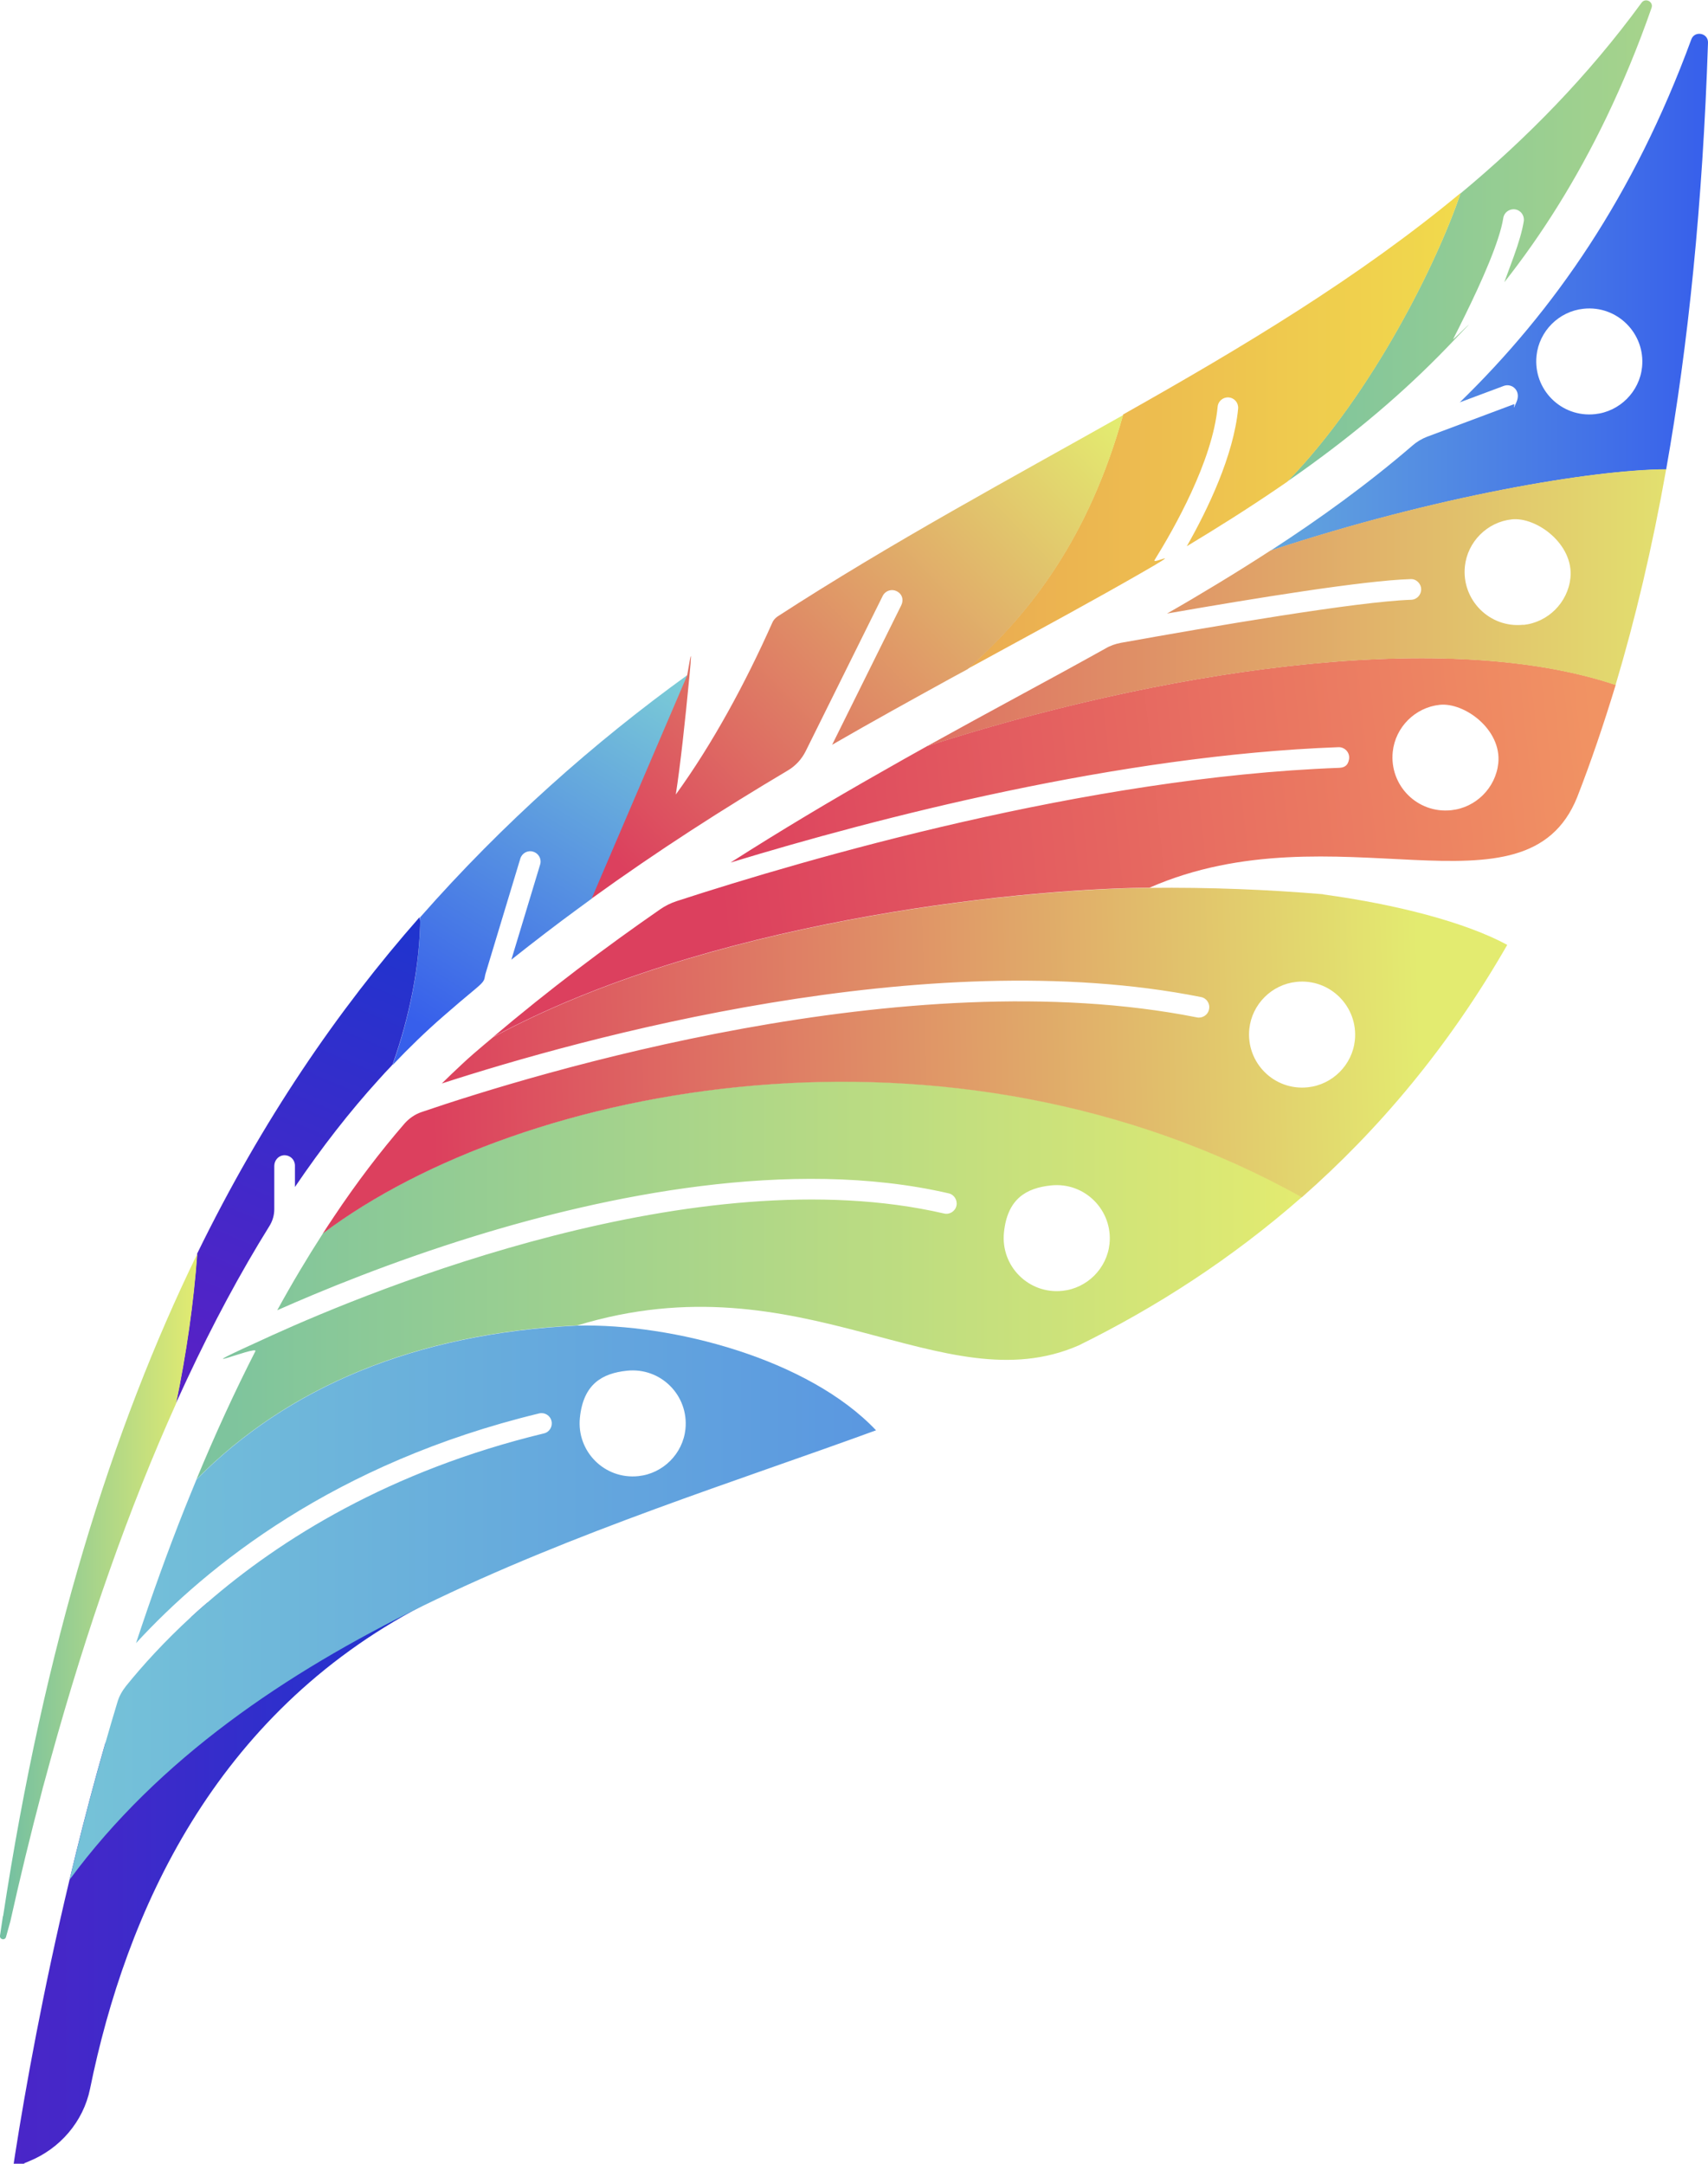 <?xml version="1.0" encoding="UTF-8"?>
<svg id="Layer_1" xmlns="http://www.w3.org/2000/svg" xmlns:xlink="http://www.w3.org/1999/xlink" version="1.1" viewBox="0 0 992 1256.5">
  <!-- Generator: Adobe Illustrator 29.3.1, SVG Export Plug-In . SVG Version: 2.1.0 Build 151)  -->
  <defs>
    <style>
      .st0 {
        fill: url(#linear-gradient2);
      }

      .st1 {
        fill: url(#linear-gradient1);
      }

      .st2 {
        fill: url(#linear-gradient9);
      }

      .st3 {
        fill: url(#linear-gradient3);
      }

      .st4 {
        fill: url(#linear-gradient6);
      }

      .st5 {
        fill: url(#linear-gradient8);
      }

      .st6 {
        fill: url(#linear-gradient7);
      }

      .st7 {
        fill: url(#linear-gradient5);
      }

      .st8 {
        fill: url(#linear-gradient4);
      }

      .st9 {
        fill: url(#linear-gradient12);
      }

      .st10 {
        fill: url(#linear-gradient11);
      }

      .st11 {
        fill: url(#linear-gradient10);
      }

      .st12 {
        fill: url(#linear-gradient);
      }
    </style>
    <linearGradient id="linear-gradient" x1="50.3" y1="743.6" x2="756.2" y2="743.6" gradientUnits="userSpaceOnUse">
      <stop offset="0" stop-color="#71bfa3"/>
      <stop offset="1" stop-color="#e3eb70"/>
    </linearGradient>
    <linearGradient id="linear-gradient1" x1="825.4" y1="605.4" x2="250.3" y2="620.5" gradientUnits="userSpaceOnUse">
      <stop offset="0" stop-color="#e3eb70"/>
      <stop offset="1" stop-color="#dc405e"/>
    </linearGradient>
    <linearGradient id="linear-gradient2" x1="929.5" y1="450.3" x2="416.6" y2="505.4" gradientUnits="userSpaceOnUse">
      <stop offset="0" stop-color="#f19363"/>
      <stop offset="1" stop-color="#dc405e"/>
    </linearGradient>
    <linearGradient id="linear-gradient3" x1="597.3" y1="169.6" x2="992.6" y2="169.6" gradientUnits="userSpaceOnUse">
      <stop offset="0" stop-color="#7ccdd6"/>
      <stop offset="1" stop-color="#375feb"/>
    </linearGradient>
    <linearGradient id="linear-gradient4" x1="680.2" y1="139.8" x2="1276.8" y2="139.8" xlink:href="#linear-gradient"/>
    <linearGradient id="linear-gradient5" x1="355.9" y1="352.9" x2="1010.2" y2="352.9" gradientUnits="userSpaceOnUse">
      <stop offset="0" stop-color="#dc405e"/>
      <stop offset="1" stop-color="#e3eb70"/>
    </linearGradient>
    <linearGradient id="linear-gradient6" x1="-52.8" y1="1093.7" x2="245.3" y2="1093.7" gradientUnits="userSpaceOnUse">
      <stop offset="0" stop-color="#5522c6"/>
      <stop offset="1" stop-color="#2034ce"/>
    </linearGradient>
    <linearGradient id="linear-gradient7" x1="-68" y1="930.6" x2="1111.3" y2="930.6" xlink:href="#linear-gradient3"/>
    <linearGradient id="linear-gradient8" x1="-91.3" y1="250.3" x2="848.3" y2="250.3" gradientUnits="userSpaceOnUse">
      <stop offset="0" stop-color="#dc405e"/>
      <stop offset="1" stop-color="#f1da4c"/>
    </linearGradient>
    <linearGradient id="linear-gradient9" x1="383.2" y1="383.6" x2="249.4" y2="598.6" xlink:href="#linear-gradient3"/>
    <linearGradient id="linear-gradient10" x1="639.2" y1="237.5" x2="362.2" y2="504.5" gradientUnits="userSpaceOnUse">
      <stop offset="0" stop-color="#e3eb70"/>
      <stop offset="1" stop-color="#dc405e"/>
    </linearGradient>
    <linearGradient id="linear-gradient11" x1="229.5" y1="537.4" x2="122.7" y2="786.8" gradientUnits="userSpaceOnUse">
      <stop offset="0" stop-color="#2034ce"/>
      <stop offset="1" stop-color="#5522c6"/>
    </linearGradient>
    <linearGradient id="linear-gradient12" x1="0" y1="927.2" x2="114.6" y2="927.2" xlink:href="#linear-gradient"/>
  </defs>
  <path class="st12" d="M187.6,716.2c-9.1,14.1-18,29-26.6,44.7,25.2-11.2,66.2-28.1,114.5-43,74.9-23.1,183.5-46.2,275.5-24.9,3.2.7,5.2,4,4.5,7.2-.7,3.2-4,5.3-7.2,4.5-143.2-33.1-330.9,43.8-390.2,70.7s-7.6,5.2-9.8,9.3c-11.9,23.3-23.3,48.1-34.2,74.4,52.9-53.6,127.2-84.9,221.2-89.4,130.7-39.9,212,46.2,291.2,11.6,44.7-22,88.7-50.2,129.7-86.2-204.5-114.1-452.7-66-568.6,21ZM610.4,688.4c19.6-2.1,36,14.4,34,33.9-1.5,14.3-13,25.8-27.3,27.3-19.6,2.1-36-14.3-34-33.9s13-25.8,27.3-27.3Z"/>
  <path class="st1" d="M768.6,519.3c-32.3-2.7-66.1-4.1-101-3.7-.7,0-1.3,0-2,0-79.3,1-256.3,20.2-379.2,86.7-3.7,3.1-7.4,6.2-11.1,9.4-2.4,2.1-4.8,4.2-7.1,6.4-3.9,3.6-7.7,7.3-11.6,11.1,80.5-26.1,281.1-82,440.9-50.2,3.3.6,5.4,3.8,4.7,7.1-.6,3.3-3.9,5.4-7.1,4.7-168.7-33.5-384.6,32.6-450.3,55-3.8,1.3-7.1,3.6-9.8,6.6-14.1,16.3-27.9,34.4-41.1,54.2-2.1,3.2-4.3,6.4-6.4,9.7,115.9-87.1,364.1-135.1,568.6-21,44.3-38.9,85.1-87,119.3-146.6-24.2-13.1-64.2-23.5-106.9-29.3ZM759.6,631.4c-19.6,2.1-36-14.3-34-33.9,1.5-14.3,13-25.8,27.3-27.3,19.6-2.1,36,14.4,34,33.9-1.5,14.3-13,25.8-27.3,27.3Z"/>
  <path class="st0" d="M538.3,433.4c-8.8,4.9-17.7,9.9-26.6,15-28.6,16.2-57.8,33.6-87.4,52.5,85-25.9,225-62.3,353.1-67,3.7-.1,6.8,3.2,6.1,7.1s-3,4.8-5.9,4.9c-146.2,5.4-308.4,52.6-384.6,77.4-3.4,1.1-6.6,2.7-9.5,4.7-32.2,22.3-64.7,46.8-97.1,74.2,122.8-66.5,299.9-85.7,379.2-86.7.7,0,1.3,0,2,0,107.7-47.1,218.5,21.6,248.4-52.5,8-20.5,15.4-42.3,22.4-65.3,0,0,0,0,0,0-103.4-34.6-270.5-6.2-400,35.6ZM842.9,470.5c-19.6,2.1-36-14.3-34-33.9,1.5-14.3,13-25.8,27.3-27.3s36,14.3,34,33.9c-1.5,14.3-13,25.8-27.3,27.3Z"/>
  <path class="st3" d="M847.7,233.7l25.7-9.6c4.7-1.7,10.2,2.7,7.4,9.3s-.8,1.1-1.4,1.3l-50.5,18.9c-3.1,1.2-6,2.9-8.5,5.1-25.9,22.3-53.5,42.3-82.5,61.1,95.7-31.6,187.1-47,229.8-47.2,12.8-72.1,21.2-154.1,24.3-247.8.2-5.7-7.8-7.2-9.7-1.9-33.4,90.9-79.6,157.4-134.6,210.9ZM926.4,240.5c-19.6,2.1-36-14.3-34-33.9,1.5-14.3,13-25.8,27.3-27.3,19.6-2.1,36,14.4,34,33.9-1.5,14.3-13,25.8-27.3,27.3Z"/>
  <path class="st8" d="M848.3,112.1s0,0,0,0c0,0,0,0,0,0-13.1,39.1-50.7,116-100.6,167.5,2.7-1.9,5.4-3.8,8.1-5.7,30.6-21.8,59-45.5,85-72.5s2.4-2.9,3.2-4.5c2.1-4.1,4.4-8.7,6.8-13.6,9.6-19.5,20.2-43.2,22.3-56.7.5-3.3,3.6-5.5,6.9-5,3.3.5,5.5,3.6,5,6.9-.9,5.6-3,12.7-5.8,20.4l-5.5,15c22.1-28,41.9-59.6,59.3-95.7,9.5-19.8,18.3-40.9,26.2-63.6,1.3-3.6-3.6-6.1-5.8-3-31,42.4-66.6,78.7-105.1,110.7Z"/>
  <path class="st7" d="M967.7,272.5c-42.6.2-134.1,15.6-229.8,47.2-10,6.5-20.2,12.9-30.6,19.2-9.7,5.9-19.5,11.7-29.5,17.4,50.9-8.9,114.5-19.2,141.4-20,3.3-.2,6.1,2.5,6.2,5.8.1,3.3-2.5,6.1-5.8,6.2-31.2,1-116.2,15.6-168.6,25-3.1.6-6.1,1.6-8.8,3.2-16.5,9.2-33.2,18.3-50.2,27.5-17.5,9.5-35.5,19.3-53.7,29.4,129.5-41.9,296.7-70.2,400-35.6,11.4-38.1,21.3-79.7,29.4-125.3,0,0,0,0,0,0ZM884.8,362.8c-19.6,2.1-36-14.4-34-33.9,1.5-14.3,13-25.8,27.3-27.3s36,14.4,34,34c-1.5,14.3-13,25.8-27.3,27.3Z"/>
  <path class="st4" d="M120.2,930.9c-3,2.6-6,5.2-8.8,7.8-9.7,12.3-29.3,38.3-50.3,73.8-1.6,5.5-3.1,11-4.7,16.6-5.9,21.4-11.2,42.2-16,62.4-15.4,64.4-25.6,121.1-31.7,160s2.7,5.9,5.7,4.6c0,0,0,0,0,0,.8-.3,1.6-.6,2.4-1,18-7.3,31.6-23,35.5-42.1,20.9-102.6,72.1-217.2,192.9-280.5,0,0,0,0,0,0l-125.1-1.7Z"/>
  <path class="st6" d="M335.3,769.8c-94,4.5-168.3,35.8-221.2,89.4-2.3,5.5-4.5,11.1-6.8,16.7-9.9,24.9-19.3,51-28.3,78.3,41.2-44.8,115.3-104.7,234.1-133.4,3.2-.8,6.5,1.2,7.2,4.4.8,3.2-1.2,6.5-4.4,7.2-89.7,21.7-153.2,61.5-195.8,98.5-3,2.6-6,5.2-8.8,7.8-15.9,14.6-28.5,28.5-38.1,40.4-2.3,2.9-4.1,6.1-5.1,9.7-2.4,7.8-4.7,15.8-7,23.8-1.6,5.5-3.1,11-4.7,16.6-5.9,21.4-11.2,42.2-16,62.4,51.8-70.3,125.4-120,204.7-158.8,88.3-43.2,183.6-72.9,263.7-102.2-39.3-41.5-118.1-62.1-173.5-60.8ZM370.8,857.2c-19.6,2.1-36-14.3-34-33.9s13-25.8,27.3-27.3c19.6-2.1,36,14.3,34,33.9-1.5,14.3-13,25.8-27.3,27.3Z"/>
  <path class="st5" d="M848.3,112.1c-59.4,49.3-126.3,89.3-196,128.6h0c-19.8,70.8-53.2,114.7-90.3,147.7,5.6-3,11.2-6.1,16.7-9.1,29-15.8,57-31,84-46.5s5.9-4.5,7.9-7.6c11.3-18.2,33.6-57.4,36.6-89,.3-3.3,3.2-5.7,6.5-5.4,3.3.3,5.7,3.2,5.4,6.5-2.6,27.3-17.7,58.6-29.8,79.9,18.1-10.9,35.7-22,52.7-33.6,1.9-1.3,3.8-2.6,5.7-3.9,49.9-51.4,87.5-128.4,100.6-167.5,0,0,0,0,0,0Z"/>
  <path class="st2" d="M399.4,391.9c-54,39-107.1,85.9-155.3,140.7-.2,28.9-6.3,58.2-16.1,85.9,9.6-10.1,19.3-19.5,29.3-28.2,6.3-5.5,12.5-10.8,18.8-16s4.9-5.4,5.9-8.9l20.2-66.8c1-3.2,4.3-5,7.5-4,3.2,1,5,4.3,4,7.5l-16.7,55.2c13.1-10.4,26.1-20.4,39.1-29.9,2.5-1.8,5-3.7,7.5-5.5,22.9-38,42.6-87.7,55.8-129.9,0,0,0,0,0,0Z"/>
  <path class="st11" d="M343.6,521.8c38.6-27.9,76.6-52.2,114-74.4,4.4-2.6,8-6.5,10.3-11.1l44.8-90.3c1.6-3.1,5.5-4.3,8.6-2.4s3.5,5.2,2.1,8l-40.1,80.9c23.5-13.6,46.6-26.3,69.1-38.7,3.2-1.7,6.4-3.5,9.6-5.2,37.1-32.9,70.5-76.9,90.3-147.6,0,0,0,0,0,0,0,0,0,0,.1,0-65.8,37.1-134,73.7-200.8,117-1.3.9-2.4,2.1-3,3.5-15.7,35.3-34.8,70.5-56.1,99.9,2.6-16.7,5.4-42.3,7.9-68.5s-1-1.1-1.4-.4l-55.5,129.6Z"/>
  <path class="st10" d="M227.6,618.7c-2.6,2.7-5.1,5.4-7.6,8.2-16.9,18.6-33.1,39.4-48.7,62.4v-12.4c0-3.6-3.1-6.4-6.8-6-3,.4-5.2,3.1-5.2,6.2v25.1c0,3.5-1,6.9-2.9,9.9-16.8,27-32.7,56.6-47.8,88.9-2.1,4.6-4.3,9.2-6.4,13.9,6-29,10.2-58.2,12.3-86.9,0,0,0,0,0,0,37.8-77.4,81.5-141.2,129.2-195.4,0,.7,0,1.4,0,2.1.1-.8.3-1.7.4-2.5-.2,28.9-6.3,58.3-16.1,86l-.4.4Z"/>
  <path class="st9" d="M1.8,1112.8c24-157.6,63.2-282.9,112.8-384.7,0,0,0,0,0,0-2.1,28.7-6.3,57.9-12.3,86.9-27.2,60.4-51.6,129.4-73,207-1.5,5.4-2.9,10.8-4.4,16.1.2-.6.3-1.2.5-1.8-.3,1-.6,2-.8,3-7,26.5-13.2,52.2-18.6,76.5l-2.5,9c-.6,2.2-3.8,1.5-3.5-.7l1.7-11.4Z"/>
</svg>